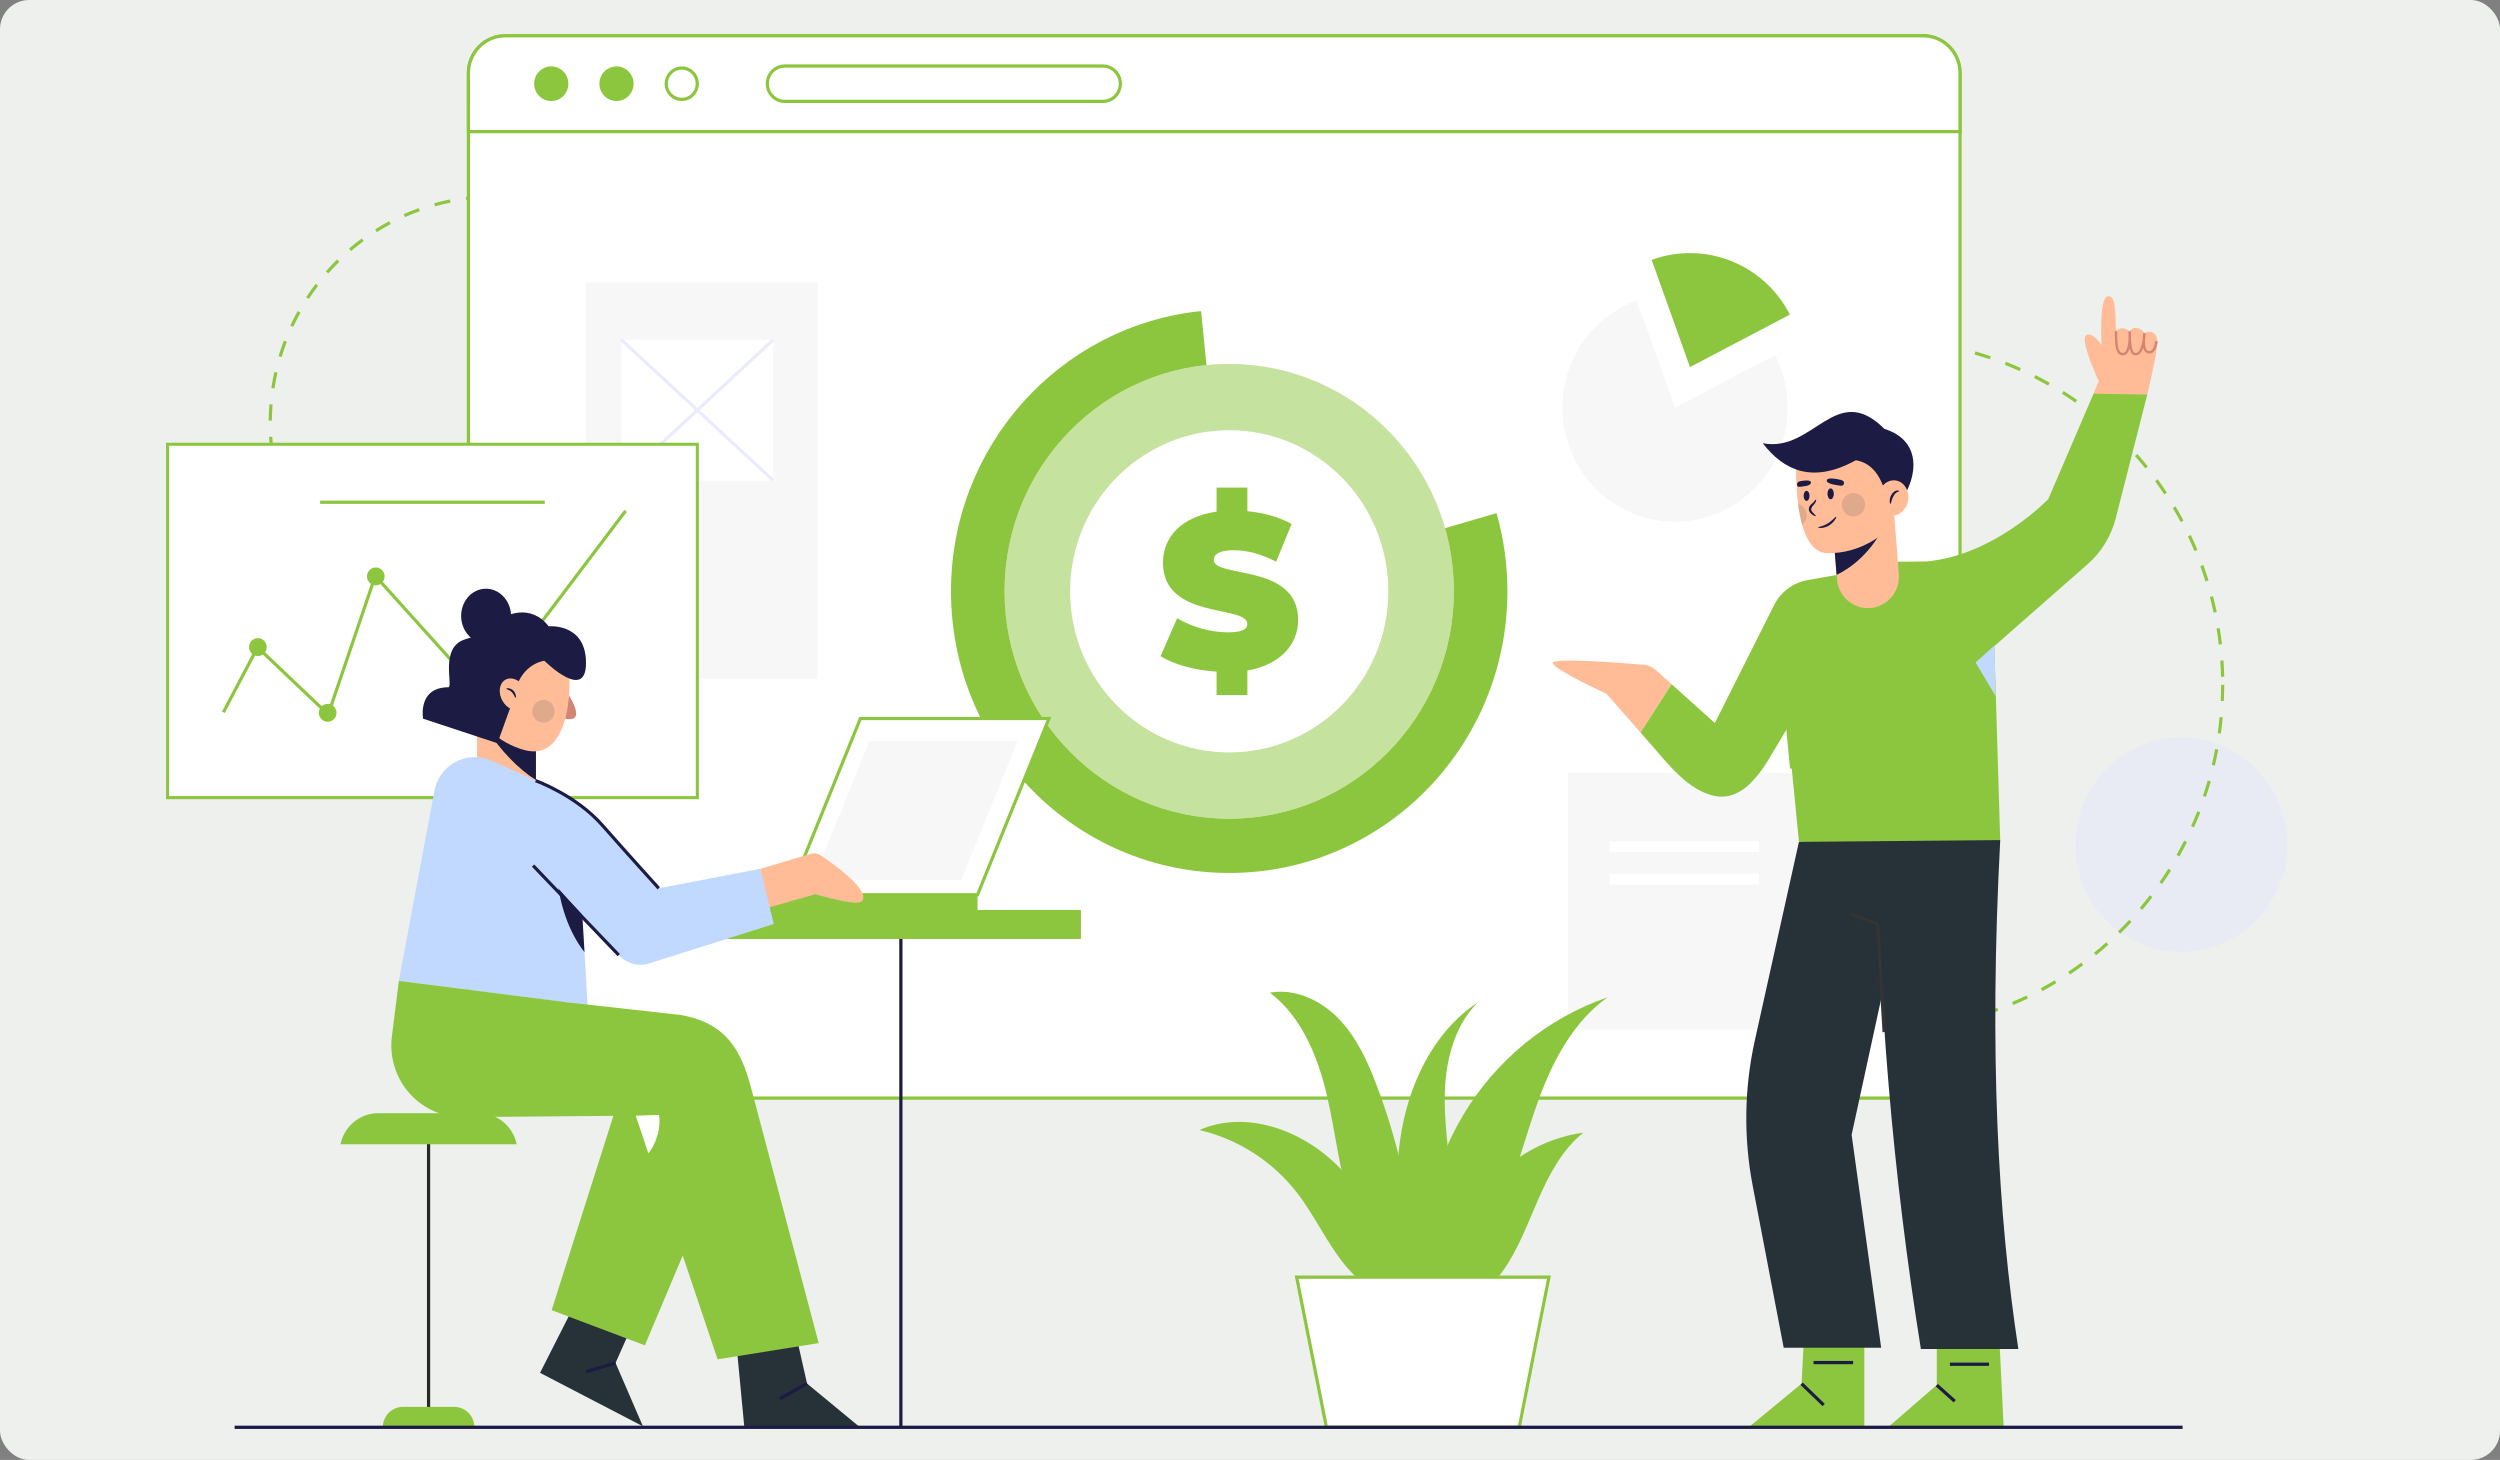 <svg xmlns="http://www.w3.org/2000/svg" width="512" height="299" viewBox="0 0 512 299" fill="none"><rect x="0" y="0" width="512" height="299" fill="#808080" stroke="none"/><g clip-path="url(#clip0_28_7522)"><rect width="512" height="299" rx="6" fill="white"></rect><rect opacity="0.1" width="512" height="299" fill="#4A6A40"></rect><path opacity="0.4" d="M462.052 188.521C470.522 179.946 470.522 166.045 462.052 157.47C453.582 148.896 439.849 148.896 431.379 157.47C422.909 166.045 422.909 179.946 431.379 188.521C439.849 197.095 453.582 197.095 462.052 188.521Z" fill="#E5E5FF"></path><path d="M386.634 211.239V210.574C387.722 210.555 388.821 210.51 389.899 210.441L389.941 211.103C388.842 211.175 387.733 211.221 386.634 211.239ZM383.332 211.22C382.238 211.189 381.129 211.13 380.037 211.045L380.087 210.382C381.168 210.465 382.267 210.523 383.353 210.555L383.332 211.22ZM393.219 210.813L393.146 210.151C394.226 210.031 395.315 209.885 396.387 209.709L396.49 210.366C395.409 210.539 394.308 210.691 393.219 210.813ZM376.754 210.717C375.668 210.582 374.569 210.417 373.489 210.23L373.599 209.576C374.672 209.759 375.76 209.922 376.833 210.055L376.754 210.717ZM399.736 209.765L399.602 209.113C400.654 208.889 401.737 208.636 402.786 208.362L402.949 209.006C401.892 209.283 400.812 209.531 399.739 209.765H399.736ZM370.25 209.589C369.18 209.352 368.099 209.083 367.042 208.791L367.216 208.149C368.268 208.437 369.319 208.7 370.389 208.948L370.25 209.589ZM406.125 208.096L405.93 207.46C406.982 207.135 408.013 206.781 409.03 206.396L409.256 207.021C408.225 207.402 407.174 207.769 406.125 208.096ZM363.88 207.846C362.828 207.505 361.777 207.135 360.754 206.744L360.985 206.121C362.005 206.507 363.049 206.875 364.08 207.213L363.88 207.846ZM412.324 205.826L412.061 205.211C413.058 204.793 414.059 204.341 415.042 203.881L415.324 204.482C414.343 204.948 413.328 205.403 412.324 205.826ZM357.675 205.493C356.666 205.054 355.656 204.583 354.67 204.096L354.96 203.497C355.935 203.982 356.937 204.447 357.936 204.881L357.675 205.493ZM418.266 202.978L417.958 202.39C418.915 201.874 419.872 201.326 420.805 200.77L421.139 201.342C420.208 201.909 419.244 202.457 418.276 202.978H418.266ZM351.734 202.558C350.774 202.026 349.812 201.461 348.876 200.881L349.218 200.314C350.146 200.889 351.1 201.448 352.052 201.975L351.734 202.558ZM423.934 199.572L423.571 199.016C424.48 198.409 425.382 197.776 426.255 197.132L426.644 197.664C425.766 198.318 424.862 198.96 423.944 199.572H423.934ZM346.108 199.072C345.203 198.452 344.299 197.797 343.418 197.132L343.813 196.599C344.683 197.259 345.579 197.906 346.476 198.521L346.108 199.072ZM429.273 195.639L428.863 195.106C429.707 194.42 430.548 193.701 431.361 192.977L431.797 193.475C430.974 194.22 430.125 194.944 429.273 195.639ZM340.821 195.066C339.974 194.358 339.133 193.624 338.323 192.879L338.765 192.386C339.554 193.124 340.4 193.853 341.239 194.553L340.821 195.066ZM434.218 191.218L433.761 190.739C434.55 189.975 435.309 189.182 436.053 188.381L436.532 188.836C435.782 189.645 435.004 190.446 434.218 191.218ZM335.931 190.579C335.142 189.781 334.383 188.983 333.646 188.168L334.13 187.719C334.861 188.517 335.623 189.331 336.394 190.114L335.931 190.579ZM438.724 186.345L438.225 185.914C438.932 185.076 439.626 184.214 440.291 183.346L440.817 183.753C440.149 184.629 439.437 185.502 438.735 186.345H438.724ZM331.462 185.651C330.762 184.799 330.071 183.918 329.411 183.037L329.937 182.635C330.589 183.508 331.272 184.381 331.969 185.225L331.462 185.651ZM442.783 181.055L442.258 180.671C442.883 179.772 443.496 178.846 444.077 177.92L444.632 178.276C444.032 179.221 443.414 180.155 442.783 181.055ZM327.5 180.315C326.882 179.402 326.277 178.452 325.702 177.518L326.259 177.169C326.829 178.103 327.429 179.032 328.041 179.94L327.5 180.315ZM446.33 175.41L445.76 175.08C446.285 174.127 446.811 173.148 447.316 172.166L447.899 172.467C447.397 173.47 446.869 174.46 446.327 175.421L446.33 175.41ZM324.037 174.638C323.512 173.669 322.986 172.677 322.507 171.684L323.096 171.391C323.575 172.373 324.085 173.358 324.611 174.319L324.037 174.638ZM449.332 169.451L448.733 169.185C449.182 168.179 449.611 167.152 450.011 166.133L450.623 166.378C450.216 167.41 449.782 168.445 449.33 169.462L449.332 169.451ZM321.117 168.653C320.678 167.636 320.26 166.598 319.868 165.566L320.483 165.329C320.87 166.351 321.272 167.381 321.719 168.384L321.117 168.653ZM451.777 163.216L451.154 163C451.504 161.962 451.835 160.901 452.137 159.844L452.771 160.03C452.45 161.116 452.116 162.189 451.764 163.237L451.777 163.216ZM318.774 162.417C318.432 161.353 318.112 160.288 317.82 159.224L318.454 159.046C318.743 160.11 319.061 161.175 319.4 162.213L318.774 162.417ZM453.612 156.799L452.973 156.645C453.236 155.581 453.455 154.489 453.657 153.409L454.304 153.531C454.086 154.644 453.854 155.743 453.599 156.821L453.612 156.799ZM317.015 155.98C316.774 154.915 316.555 153.8 316.363 152.704L317.01 152.589C317.199 153.675 317.418 154.766 317.657 155.833L317.015 155.98ZM454.84 150.237L454.191 150.144C454.341 149.058 454.469 147.953 454.569 146.854L455.224 146.918C455.108 148.054 454.979 149.162 454.827 150.258L454.84 150.237ZM315.864 149.404C315.725 148.307 315.601 147.19 315.52 146.08L316.174 146.027C316.264 147.123 316.379 148.233 316.516 149.319L315.864 149.404ZM455.463 143.583L454.808 143.554C454.858 142.46 454.882 141.348 454.882 140.246H455.539C455.516 141.38 455.492 142.503 455.439 143.605L455.463 143.583ZM315.338 142.745C315.309 141.92 315.293 141.079 315.293 140.246C315.293 139.964 315.293 139.685 315.293 139.403H315.951C315.951 139.682 315.951 139.959 315.951 140.238C315.951 141.063 315.966 141.896 315.993 142.713L315.338 142.745ZM454.861 138.609C454.837 137.51 454.787 136.398 454.711 135.304L455.366 135.256C455.442 136.361 455.495 137.484 455.518 138.596L454.861 138.609ZM316.069 136.103L315.414 136.065C315.477 134.956 315.567 133.835 315.677 132.736L316.329 132.805C316.2 133.915 316.111 135.014 316.048 136.124L316.069 136.103ZM454.409 132.009C454.283 130.921 454.13 129.817 453.954 128.731L454.603 128.624C454.78 129.718 454.935 130.833 455.061 131.932L454.409 132.009ZM316.753 129.524L316.103 129.423C316.269 128.326 316.463 127.219 316.679 126.133L317.326 126.264C317.089 127.36 316.897 128.457 316.732 129.545L316.753 129.524ZM453.347 125.479C453.121 124.414 452.866 123.323 452.587 122.261L453.223 122.091C453.502 123.155 453.749 124.257 453.988 125.34L453.347 125.479ZM318.046 123.036L317.41 122.873C317.673 121.809 317.972 120.715 318.29 119.656L318.919 119.847C318.585 120.909 318.291 121.992 318.025 123.057L318.046 123.036ZM451.68 119.081C451.351 118.032 450.996 116.978 450.628 115.948L451.244 115.72C451.622 116.76 451.982 117.822 452.311 118.881L451.68 119.081ZM319.941 116.686L319.324 116.465C319.692 115.416 320.089 114.365 320.504 113.338L321.111 113.588C320.68 114.636 320.286 115.677 319.92 116.715L319.941 116.686ZM449.424 112.872C449.004 111.863 448.551 110.852 448.081 109.859L448.675 109.572C449.148 110.573 449.603 111.595 450.029 112.611L449.424 112.872ZM322.426 110.551L321.832 110.269C322.294 109.266 322.789 108.257 323.299 107.27L323.88 107.581C323.354 108.587 322.865 109.585 322.405 110.581L322.426 110.551ZM446.601 106.916C446.075 105.953 445.549 104.987 444.984 104.044L445.549 103.701C446.114 104.654 446.664 105.628 447.179 106.599L446.601 106.916ZM325.47 104.683L324.905 104.348C325.46 103.39 326.046 102.434 326.645 101.503L327.195 101.868C326.58 102.812 325.999 103.765 325.449 104.712L325.47 104.683ZM443.236 101.253C442.634 100.34 442.003 99.43 441.359 98.546L441.884 98.15C442.534 99.044 443.17 99.962 443.777 100.883L443.236 101.253ZM329.046 99.124L328.52 98.735C329.159 97.838 329.834 96.941 330.513 96.074L331.038 96.489C330.334 97.386 329.661 98.288 329.019 99.164L329.046 99.124ZM439.358 95.93C438.674 95.079 437.962 94.23 437.239 93.412L437.731 92.968C438.459 93.796 439.179 94.65 439.868 95.51L439.358 95.93ZM333.118 93.953L332.624 93.516C333.347 92.681 334.096 91.85 334.856 91.052L335.329 91.515C334.556 92.335 333.812 93.154 333.097 93.982L333.118 93.953ZM435.004 90.996C434.245 90.198 433.456 89.434 432.662 88.686L433.109 88.199C433.911 88.952 434.705 89.737 435.475 90.53L435.004 90.996ZM337.65 89.181L337.198 88.699C337.987 87.936 338.818 87.182 339.646 86.459L340.074 86.964C339.233 87.709 338.418 88.454 337.629 89.21L337.65 89.181ZM430.212 86.493C429.386 85.785 428.529 85.085 427.664 84.415L428.064 83.882C428.937 84.558 429.802 85.264 430.638 85.98L430.212 86.493ZM342.598 84.862L342.193 84.329C343.056 83.646 343.944 82.975 344.822 82.334L345.203 82.866C344.312 83.547 343.431 84.215 342.577 84.891L342.598 84.862ZM425.022 82.467C424.131 81.838 423.211 81.224 422.293 80.641L422.643 80.077C423.568 80.665 424.483 81.285 425.398 81.921L425.022 82.467ZM347.924 81.035L347.567 80.476C348.49 79.877 349.436 79.292 350.383 78.738L350.711 79.316C349.752 79.888 348.816 80.457 347.903 81.059L347.924 81.035ZM419.456 78.97C418.51 78.437 417.537 77.905 416.565 77.41L416.859 76.817C417.84 77.314 418.82 77.844 419.777 78.389L419.456 78.97ZM353.553 77.753L353.251 77.163C354.221 76.654 355.217 76.165 356.211 75.702L356.474 76.306C355.504 76.763 354.521 77.264 353.556 77.753H353.553ZM413.607 75.992C412.613 75.542 411.596 75.113 410.584 74.714L410.82 74.094C411.843 74.499 412.871 74.93 413.873 75.382L413.607 75.992ZM359.481 75.002L359.237 74.384C360.254 73.972 361.295 73.586 362.329 73.213L362.544 73.841C361.524 74.201 360.494 74.603 359.484 75.002H359.481ZM407.503 73.586C406.472 73.234 405.42 72.907 404.379 72.606L404.558 71.968C405.61 72.269 406.661 72.601 407.713 72.955L407.503 73.586ZM365.657 72.827L365.47 72.189C366.522 71.875 367.589 71.582 368.657 71.318L368.812 71.962C367.76 72.226 366.698 72.516 365.66 72.827H365.657ZM401.211 71.779C400.16 71.531 399.079 71.305 398.012 71.106L398.13 70.451C399.208 70.65 400.294 70.879 401.361 71.132L401.211 71.779ZM372.006 71.247L371.872 70.611C372.947 70.398 374.041 70.209 375.124 70.049L375.221 70.706C374.156 70.855 373.073 71.042 372.009 71.252L372.006 71.247ZM394.783 70.581C393.708 70.432 392.615 70.315 391.534 70.214L391.589 69.546C392.68 69.642 393.784 69.767 394.868 69.916L394.783 70.581ZM378.484 70.288L378.418 69.626C379.506 69.517 380.613 69.431 381.71 69.36L381.744 70.025C380.65 70.102 379.554 70.185 378.476 70.294L378.484 70.288ZM388.282 70.001C387.328 69.964 386.358 69.942 385.39 69.942H385.017V69.28H385.411C386.376 69.28 387.354 69.301 388.303 69.341L388.282 70.001Z" fill="#8CC63E"></path><path d="M100.91 133.417C99.809 133.417 98.697 133.364 97.606 133.281L97.656 132.616C98.731 132.701 99.827 132.746 100.915 132.752L100.91 133.417ZM104.217 133.319L104.175 132.656C105.253 132.584 106.347 132.472 107.42 132.323L107.509 132.983C106.42 133.127 105.314 133.239 104.217 133.311V133.319ZM94.319 132.906C93.231 132.741 92.137 132.536 91.067 132.294L91.209 131.645C92.261 131.884 93.344 132.086 94.416 132.249L94.319 132.906ZM110.766 132.408L110.632 131.759C111.684 131.533 112.754 131.264 113.787 130.961L113.968 131.599C112.917 131.9 111.841 132.172 110.766 132.4V132.408ZM87.868 131.445C86.816 131.126 85.765 130.761 84.731 130.365L84.965 129.742C85.978 130.133 87.019 130.492 88.057 130.806L87.868 131.445ZM117.123 130.551L116.897 129.925C117.909 129.548 118.924 129.127 119.91 128.675L120.173 129.281C119.179 129.739 118.148 130.168 117.123 130.551ZM81.684 129.05C80.688 128.579 79.697 128.065 78.735 127.522L79.055 126.942C80.002 127.474 80.98 127.983 81.96 128.446L81.684 129.05ZM123.141 127.796L122.828 127.211C123.78 126.679 124.724 126.125 125.636 125.534L125.991 126.096C125.063 126.695 124.103 127.267 123.138 127.796H123.141ZM75.901 125.787C74.983 125.178 74.073 124.528 73.201 123.852L73.6 123.32C74.46 123.985 75.356 124.627 76.261 125.228L75.901 125.787ZM128.709 124.19L128.317 123.658C129.185 123.003 130.042 122.309 130.862 121.596L131.291 122.099C130.46 122.828 129.59 123.53 128.709 124.196V124.19ZM70.643 121.726C69.82 120.991 69.013 120.214 68.242 119.421L68.71 118.956C69.47 119.738 70.267 120.502 71.076 121.228L70.643 121.726ZM133.72 119.828L133.257 119.355C134.025 118.583 134.774 117.771 135.487 116.96L135.981 117.396C135.263 118.221 134.498 119.046 133.72 119.828ZM66.01 116.952C65.298 116.103 64.606 115.219 63.957 114.325L64.483 113.931C65.122 114.812 65.797 115.685 66.505 116.521L66.01 116.952ZM138.066 114.788L137.54 114.386C138.192 113.511 138.82 112.6 139.409 111.68L139.961 112.042C139.367 112.97 138.728 113.894 138.066 114.788ZM62.088 111.565C61.502 110.623 60.944 109.649 60.426 108.67L61.007 108.356C61.515 109.322 62.059 110.282 62.643 111.209L62.088 111.565ZM141.654 109.17L141.078 108.851C141.604 107.887 142.093 106.895 142.545 105.899L143.142 106.165C142.693 107.177 142.19 108.185 141.662 109.159L141.654 109.17ZM58.983 105.66C58.536 104.643 58.121 103.6 57.75 102.557L58.368 102.33C58.733 103.358 59.143 104.388 59.583 105.388L58.983 105.66ZM144.425 103.07L143.81 102.839C144.191 101.811 144.538 100.758 144.843 99.706L145.474 99.895C145.161 100.949 144.809 102.03 144.423 103.078L144.425 103.07ZM56.738 99.368C56.441 98.304 56.178 97.202 55.949 96.114L56.593 95.981C56.812 97.045 57.069 98.131 57.364 99.174L56.738 99.368ZM146.289 96.651L145.648 96.51C145.879 95.446 146.071 94.347 146.226 93.261L146.875 93.354C146.72 94.456 146.523 95.565 146.289 96.651ZM55.41 92.811C55.268 91.709 55.163 90.589 55.097 89.479L55.755 89.439C55.818 90.533 55.923 91.64 56.062 92.723L55.41 92.811ZM147.228 90.038L146.57 89.993C146.647 88.901 146.686 87.792 146.686 86.693H147.356C147.356 87.794 147.304 88.92 147.228 90.038ZM55.676 86.136H55.019C55.032 85.021 55.084 83.896 55.174 82.791L55.828 82.844C55.742 83.93 55.689 85.04 55.676 86.136ZM146.639 84.465C146.589 83.366 146.497 82.259 146.376 81.176L147.028 81.096C147.157 82.198 147.249 83.318 147.291 84.433L146.639 84.465ZM56.215 79.563L55.565 79.462C55.734 78.36 55.944 77.256 56.188 76.172L56.83 76.322C56.585 77.389 56.394 78.48 56.215 79.563ZM145.863 77.913C145.658 76.848 145.411 75.755 145.132 74.695L145.766 74.525C146.052 75.59 146.292 76.697 146.51 77.788L145.863 77.913ZM57.674 73.123L57.045 72.926C57.369 71.861 57.734 70.797 58.131 69.759L58.744 70.001C58.352 71.034 57.992 72.085 57.674 73.133V73.123ZM144.167 71.526C143.813 70.493 143.416 69.458 142.987 68.452L143.592 68.186C144.026 69.208 144.428 70.256 144.788 71.305L144.167 71.526ZM60.04 66.959L59.446 66.674C59.916 65.671 60.429 64.668 60.971 63.699L61.544 64.026C61.005 64.998 60.5 65.985 60.035 66.975L60.04 66.959ZM141.602 65.474C141.102 64.5 140.55 63.534 139.998 62.602L140.558 62.254C141.131 63.201 141.68 64.181 142.185 65.181L141.602 65.474ZM63.258 61.216L62.703 60.859C63.31 59.933 63.96 59.018 64.63 58.137L65.156 58.544C64.483 59.412 63.844 60.314 63.245 61.227L63.258 61.216ZM138.202 59.859C137.571 58.967 136.888 58.089 136.21 57.245L136.714 56.822C137.416 57.676 138.097 58.568 138.736 59.47L138.202 59.859ZM67.23 56.002L66.741 55.561C67.472 54.73 68.242 53.919 69.031 53.144L69.489 53.621C68.713 54.376 67.961 55.175 67.23 56.002ZM134.025 54.794C133.273 53.996 132.487 53.229 131.682 52.495L132.124 52.002C132.939 52.748 133.738 53.533 134.49 54.334L134.025 54.794ZM71.904 51.406L71.481 50.898C72.32 50.182 73.198 49.49 74.087 48.836L74.473 49.368C73.6 50.02 72.735 50.704 71.904 51.406ZM129.182 50.368C128.328 49.693 127.439 49.038 126.553 48.428L126.921 47.877C127.834 48.498 128.733 49.16 129.6 49.844L129.182 50.368ZM77.181 47.534L76.834 46.967C77.767 46.382 78.732 45.82 79.702 45.304L80.01 45.892C79.053 46.392 78.101 46.954 77.181 47.534ZM123.777 46.685C122.836 46.14 121.863 45.621 120.885 45.147L121.169 44.545C122.16 45.03 123.146 45.554 124.1 46.108L123.777 46.685ZM82.946 44.46L82.683 43.851C83.688 43.407 84.721 42.994 85.757 42.621L85.975 43.249C84.955 43.614 83.935 44.024 82.946 44.46ZM117.912 43.822C116.905 43.417 115.869 43.047 114.836 42.72L115.03 42.084C116.082 42.416 117.134 42.794 118.154 43.202L117.912 43.822ZM89.101 42.26L88.925 41.618C89.976 41.323 91.067 41.065 92.145 40.846L92.271 41.498C91.193 41.714 90.126 41.969 89.085 42.26H89.101ZM111.692 41.844C110.64 41.594 109.562 41.379 108.492 41.203L108.597 40.546C109.68 40.724 110.774 40.942 111.841 41.198L111.692 41.844ZM95.492 40.971L95.41 40.311C96.496 40.176 97.606 40.075 98.704 40.016L98.739 40.681C97.64 40.737 96.549 40.836 95.476 40.971H95.492ZM105.24 40.804C104.165 40.705 103.069 40.649 101.985 40.628V39.963C103.084 39.984 104.196 40.043 105.287 40.141L105.24 40.804Z" fill="#8CC63E"></path><path d="M401.417 14.957V217.262C401.417 218.263 401.222 219.254 400.844 220.179C400.466 221.104 399.912 221.944 399.213 222.652C398.514 223.36 397.684 223.922 396.771 224.305C395.858 224.689 394.878 224.886 393.89 224.886H103.466C102.477 224.886 101.497 224.689 100.583 224.306C99.669 223.923 98.839 223.361 98.14 222.653C97.44 221.945 96.885 221.105 96.507 220.18C96.128 219.255 95.934 218.263 95.934 217.262V14.957C95.934 12.935 96.727 10.995 98.139 9.565C99.552 8.135 101.468 7.331 103.466 7.33H393.89C395.887 7.332 397.802 8.136 399.213 9.566C400.625 10.997 401.417 12.936 401.417 14.957Z" fill="white"></path><path d="M393.89 225.232H103.466C101.382 225.23 99.383 224.391 97.91 222.899C96.436 221.407 95.607 219.385 95.605 217.275V14.957C95.607 12.848 96.436 10.825 97.91 9.333C99.383 7.841 101.382 7.002 103.466 7H393.89C395.973 7.004 397.969 7.843 399.441 9.335C400.914 10.827 401.741 12.849 401.743 14.957V217.262C401.745 219.373 400.919 221.398 399.446 222.893C397.974 224.387 395.975 225.229 393.89 225.232ZM103.466 7.665C101.556 7.667 99.725 8.436 98.374 9.803C97.024 11.171 96.264 13.024 96.262 14.957V217.262C96.264 219.195 97.024 221.048 98.374 222.416C99.725 223.783 101.556 224.552 103.466 224.554H393.89C395.798 224.55 397.628 223.78 398.977 222.413C400.326 221.047 401.084 219.194 401.085 217.262V14.957C401.084 13.025 400.326 11.172 398.977 9.805C397.628 8.438 395.798 7.669 393.89 7.665H103.466Z" fill="#8CC63E"></path><path d="M401.417 14.957V26.965H95.934V14.957C95.934 12.935 96.727 10.995 98.139 9.565C99.552 8.135 101.468 7.331 103.466 7.33H393.89C395.887 7.332 397.802 8.136 399.213 9.566C400.625 10.997 401.417 12.936 401.417 14.957Z" fill="white"></path><path d="M401.743 27.292H95.605V14.957C95.607 12.848 96.436 10.825 97.91 9.333C99.383 7.841 101.382 7.002 103.466 7H393.89C395.973 7.004 397.969 7.843 399.441 9.335C400.914 10.827 401.741 12.849 401.743 14.957V27.292ZM96.254 26.627H401.085V14.957C401.084 13.025 400.326 11.172 398.977 9.805C397.628 8.438 395.798 7.669 393.89 7.665H103.466C101.556 7.667 99.725 8.436 98.374 9.803C97.024 11.171 96.264 13.024 96.262 14.957L96.254 26.627Z" fill="#8CC63E"></path><path d="M112.896 20.694C114.832 20.694 116.401 19.105 116.401 17.146C116.401 15.187 114.832 13.599 112.896 13.599C110.961 13.599 109.392 15.187 109.392 17.146C109.392 19.105 110.961 20.694 112.896 20.694Z" fill="#8CC63E"></path><path d="M126.258 13.599C125.565 13.599 124.888 13.807 124.311 14.197C123.735 14.586 123.286 15.14 123.021 15.789C122.755 16.437 122.686 17.15 122.821 17.838C122.956 18.526 123.29 19.159 123.78 19.655C124.27 20.151 124.895 20.489 125.575 20.626C126.254 20.762 126.959 20.692 127.599 20.424C128.24 20.155 128.787 19.701 129.172 19.117C129.557 18.534 129.763 17.848 129.763 17.146C129.761 16.206 129.392 15.304 128.735 14.639C128.078 13.974 127.187 13.6 126.258 13.599Z" fill="#8CC63E"></path><path d="M139.622 20.694C138.929 20.693 138.252 20.485 137.676 20.095C137.1 19.704 136.651 19.15 136.387 18.502C136.122 17.854 136.053 17.14 136.188 16.453C136.324 15.765 136.658 15.133 137.148 14.637C137.638 14.141 138.263 13.803 138.942 13.667C139.622 13.53 140.327 13.601 140.967 13.869C141.607 14.138 142.154 14.592 142.539 15.176C142.924 15.759 143.129 16.445 143.129 17.146C143.128 18.087 142.758 18.989 142.101 19.654C141.443 20.319 140.552 20.693 139.622 20.694ZM139.622 14.264C139.059 14.265 138.509 14.434 138.041 14.751C137.573 15.068 137.209 15.518 136.994 16.045C136.779 16.572 136.723 17.151 136.833 17.71C136.943 18.269 137.214 18.782 137.613 19.185C138.011 19.588 138.518 19.862 139.071 19.973C139.623 20.084 140.195 20.027 140.715 19.809C141.235 19.591 141.68 19.221 141.993 18.747C142.305 18.273 142.472 17.716 142.472 17.146C142.472 16.382 142.171 15.649 141.637 15.108C141.102 14.568 140.378 14.264 139.622 14.264Z" fill="#8CC63E"></path><path d="M225.874 21.094H160.722C159.688 21.094 158.695 20.677 157.964 19.937C157.232 19.196 156.821 18.192 156.821 17.144C156.821 16.097 157.232 15.092 157.964 14.352C158.695 13.611 159.688 13.195 160.722 13.195H225.874C226.909 13.195 227.901 13.611 228.633 14.352C229.364 15.092 229.775 16.097 229.775 17.144C229.775 18.192 229.364 19.196 228.633 19.937C227.901 20.677 226.909 21.094 225.874 21.094ZM160.722 13.86C159.862 13.86 159.037 14.206 158.428 14.822C157.82 15.438 157.478 16.273 157.478 17.144C157.478 18.015 157.82 18.851 158.428 19.466C159.037 20.082 159.862 20.428 160.722 20.428H225.874C226.734 20.428 227.56 20.082 228.168 19.466C228.776 18.851 229.118 18.015 229.118 17.144C229.118 16.273 228.776 15.438 228.168 14.822C227.56 14.206 226.734 13.86 225.874 13.86H160.722Z" fill="#8CC63E"></path><path d="M308.721 121.099C308.721 152.955 283.22 178.783 251.745 178.783C220.271 178.783 194.762 152.968 194.762 121.099C194.762 91.215 217.219 66.635 245.98 63.708L247.881 82.638C240.083 83.444 232.718 86.661 226.79 91.852C220.861 97.043 216.656 103.957 214.745 111.653C212.834 119.349 213.311 127.454 216.11 134.866C218.909 142.278 223.896 148.637 230.391 153.08C236.886 157.522 244.575 159.832 252.413 159.695C260.251 159.559 267.857 156.982 274.197 152.316C280.537 147.65 285.304 141.12 287.85 133.615C290.396 126.11 290.596 117.993 288.425 110.369L306.494 105.086C307.976 110.291 308.726 115.682 308.721 121.099Z" fill="#8CC63E"></path><path d="M251.743 167.672C277.152 167.672 297.751 146.821 297.751 121.1C297.751 95.378 277.152 74.527 251.743 74.527C226.334 74.527 205.736 95.378 205.736 121.1C205.736 146.821 226.334 167.672 251.743 167.672Z" fill="white"></path><path opacity="0.5" d="M251.743 167.672C277.152 167.672 297.751 146.821 297.751 121.1C297.751 95.378 277.152 74.527 251.743 74.527C226.334 74.527 205.736 95.378 205.736 121.1C205.736 146.821 226.334 167.672 251.743 167.672Z" fill="#8CC63E"></path><path d="M251.743 154.098C269.74 154.098 284.33 139.325 284.33 121.101C284.33 102.877 269.74 88.103 251.743 88.103C233.746 88.103 219.157 102.877 219.157 121.101C219.157 139.325 233.746 154.098 251.743 154.098Z" fill="white"></path><path d="M255.463 137.327V142.344H249.153V137.553C244.684 137.287 240.362 136.06 237.683 134.392L241.074 126.615C244.214 128.447 247.762 129.443 251.385 129.508C254.377 129.508 255.45 128.875 255.45 127.789C255.45 123.813 238.174 127.022 238.174 115.225C238.174 110.118 241.834 105.825 249.153 104.785V99.859H255.463V104.694C258.762 105.011 261.977 105.87 264.522 107.318L261.354 115.036C258.27 113.439 255.371 112.686 252.65 112.686C249.566 112.686 248.585 113.588 248.585 114.671C248.585 118.469 265.86 115.305 265.86 126.967C265.86 131.858 262.38 136.108 255.463 137.327Z" fill="#8CC63E"></path><path d="M343.043 83.495L335.193 61.542C330.782 63.158 326.963 66.097 324.246 69.966C321.528 73.836 320.04 78.453 319.982 83.201C319.923 87.948 321.295 92.601 323.916 96.539C326.537 100.476 330.282 103.511 334.651 105.238C339.02 106.966 343.805 107.304 348.369 106.207C352.932 105.11 357.057 102.631 360.192 99.099C363.328 95.568 365.325 91.153 365.918 86.443C366.51 81.733 365.67 76.952 363.509 72.738L343.043 83.495Z" fill="#F7F7F7"></path><path d="M366.575 64.426C363.998 59.402 359.707 55.496 354.498 53.436C349.29 51.376 343.519 51.302 338.26 53.227L346.108 75.18L366.575 64.426Z" fill="#8CC63E"></path><path d="M375.684 158.3H321.133V210.86H375.684V158.3Z" fill="#F7F7F7"></path><path d="M360.239 172.272H329.677V174.491H360.239V172.272Z" fill="white"></path><path d="M360.239 178.925H329.677V181.144H360.239V178.925Z" fill="white"></path><path d="M167.452 57.835H120.015V139.005H167.452V57.835Z" fill="#F7F7F7"></path><path d="M158.354 69.59H127.245V98.42H158.354V69.59Z" fill="white"></path><path d="M127.469 69.327L127.026 69.818L158.137 98.646L158.58 98.155L127.469 69.327Z" fill="#EBEBFF"></path><path d="M158.129 69.345L127.023 98.178L127.467 98.669L158.573 69.836L158.129 69.345Z" fill="#EBEBFF"></path><path d="M142.817 90.987H34.316V163.356H142.817V90.987Z" fill="white"></path><path d="M143.129 163.672H34V90.67H143.129V163.672ZM34.628 163.039H142.501V91.303H34.628V163.039Z" fill="#8CC63E"></path><path d="M45.746 145.881L52.757 132.575L67.217 146.326L76.855 117.937L94.821 137.897L106.652 133.019L128.12 104.631" fill="white"></path><path d="M67.362 146.919L52.845 133.115L46.036 146.038L45.457 145.724L52.669 132.034L67.07 145.732L76.726 117.298L94.909 137.503L106.444 132.745L127.86 104.428L128.383 104.833L106.857 133.293L94.732 138.293L94.577 138.12L76.987 118.576L67.362 146.919Z" fill="#8CC63E"></path><path d="M52.813 134.352C53.812 134.352 54.622 133.532 54.622 132.521C54.622 131.509 53.812 130.69 52.813 130.69C51.814 130.69 51.004 131.509 51.004 132.521C51.004 133.532 51.814 134.352 52.813 134.352Z" fill="#8CC63E"></path><path d="M67.107 147.822C68.106 147.822 68.916 147.002 68.916 145.991C68.916 144.98 68.106 144.16 67.107 144.16C66.108 144.16 65.298 144.98 65.298 145.991C65.298 147.002 66.108 147.822 67.107 147.822Z" fill="#8CC63E"></path><path d="M76.966 119.879C77.965 119.879 78.775 119.059 78.775 118.048C78.775 117.037 77.965 116.217 76.966 116.217C75.967 116.217 75.157 117.037 75.157 118.048C75.157 119.059 75.967 119.879 76.966 119.879Z" fill="#8CC63E"></path><path d="M111.568 102.525H65.561V103.19H111.568V102.525Z" fill="#8CC63E"></path><path d="M292.288 265.914C290.323 252.88 292.947 239.562 299.702 228.288C306.457 217.015 316.911 208.504 329.238 204.244C322.329 209.138 318.112 217.053 315.168 225.053C312.223 233.053 310.296 241.452 306.663 249.159C303.03 256.866 297.309 264.062 289.369 266.947L292.288 265.914Z" fill="#8CC63E"></path><path d="M290.374 266.022C290.091 251.074 287.245 236.289 281.961 222.326C280.09 217.382 277.842 212.448 274.188 208.655C270.533 204.863 265.223 202.369 260.073 203.295C266.485 208.155 269.8 216.15 271.679 224.035C273.559 231.92 274.272 240.107 276.906 247.766C279.54 255.425 284.58 262.808 292.122 265.546L290.374 266.022Z" fill="#8CC63E"></path><path d="M289.372 267.015C285.691 257.017 281.719 246.768 274.344 239.151C266.97 231.535 255.284 227.176 245.628 231.434C253.517 233.276 260.552 237.781 265.577 244.208C269.215 248.887 271.66 254.433 275.401 259.026C279.142 263.619 284.85 267.321 290.631 266.212L289.372 267.015Z" fill="#8CC63E"></path><path d="M288.199 266.317C286.698 255.345 285.194 244.197 286.777 233.237C288.36 222.278 293.481 211.335 302.653 205.294C297.577 210.334 295.881 217.967 295.879 225.166C295.876 232.364 297.317 239.497 297.438 246.696C297.559 253.894 296.147 261.538 291.338 266.842L288.199 266.317Z" fill="#8CC63E"></path><path d="M293.266 264.719C296.781 255.652 300.527 246.239 307.686 239.729C312.321 235.533 318.088 232.832 324.248 231.971C319.955 235.431 317.268 240.519 315.047 245.6C312.825 250.68 310.893 255.979 307.665 260.469C304.436 264.958 299.588 268.665 294.102 268.905L293.266 264.719Z" fill="#8CC63E"></path><path d="M311.127 292.308H271.645L265.556 261.561H317.213L311.127 292.308Z" fill="white"></path><path d="M311.405 292.64H271.373L265.156 261.236H317.615L311.405 292.64ZM271.923 291.975H310.869L316.823 261.902H265.958L271.923 291.975Z" fill="#8CC63E"></path><path d="M381.812 273.82V292.308H358.125L368.97 283.353L369.54 272.087L381.812 273.82Z" fill="#8CC63E"></path><path d="M369.197 283.147L368.744 283.629L373.266 287.983L373.719 287.501L369.197 283.147Z" fill="#1B1B43"></path><path d="M379.518 278.725H371.412V279.39H379.518V278.725Z" fill="#1B1B43"></path><path d="M409.492 274.687L410.349 292.308H386.662L396.652 283.64V272.952L409.492 274.687Z" fill="#8CC63E"></path><path d="M396.871 283.431L396.436 283.93L400.114 287.22L400.549 286.721L396.871 283.431Z" fill="#1B1B43"></path><path d="M407.342 279.058H399.345V279.723H407.342V279.058Z" fill="#1B1B43"></path><path d="M384.197 167.545C384.603 204.386 387.67 240.629 393.398 276.272H413.355C409.203 249.021 407.326 215.927 409.648 172.05L395.236 160.101L384.197 167.545Z" fill="#263238"></path><path d="M368.42 172.419L359.39 213.078C357.219 222.848 357.068 232.968 358.945 242.8L365.3 276.01H385.259L379.212 232.41L393.656 165.949L368.42 172.419Z" fill="#263238"></path><path d="M385.542 211.393C385.492 210.555 384.357 191.857 384.228 189.488L379.012 187.567L379.235 186.944L384.875 189.017V189.251C384.875 189.661 385.734 203.888 386.189 211.34L385.542 211.393Z" fill="#343434"></path><path d="M428.755 80.621L429.822 78.045C429.822 78.045 425.963 69.811 427.193 68.731C428.424 67.65 430.398 70.727 430.398 70.727C430.398 70.727 429.822 60.747 431.712 60.662C433.306 60.592 433.193 63.491 433.356 67.815C433.356 67.815 434.341 66.484 436.155 67.86C436.97 66.484 438.695 67.4 439.189 68.23C439.765 67.565 442.147 67.733 441.818 70.559C441.4 74.146 439.765 80.789 439.765 80.789L434.507 85.196L428.755 80.621Z" fill="#FFBC96"></path><path d="M386.529 115.055L394.524 114.991C408.547 113.724 419.499 102.193 419.499 102.193L428.753 80.636L439.763 80.804L433.301 106.153C432.372 109.793 430.372 113.062 427.567 115.526L404.6 135.693L386.529 115.055Z" fill="#8CC63E"></path><path d="M364.614 133.406L368.42 172.418L409.64 172.051L408.218 125.034L386.529 115.054L371.52 121.486L364.614 133.406Z" fill="#8CC63E"></path><path d="M339.086 137.196C338.415 136.59 337.566 136.222 336.67 136.148C332.114 135.762 317.867 134.649 318.004 135.767C318.167 137.098 329.012 142.088 329.012 142.088L335.971 150.013L342.343 140.124L339.086 137.196Z" fill="#FFBC96"></path><path d="M370.158 118.809C368.709 119.065 367.34 119.658 366.157 120.543C364.975 121.428 364.012 122.579 363.346 123.906L351.198 148.076L342.346 140.124L335.973 150.013L338.297 152.674C341.739 156.594 345.753 161.864 351.127 163.006C353.863 163.586 356.414 162.436 358.375 160.528C359.829 159.081 361.09 157.449 362.126 155.671L366.972 147.589L382.417 116.651L370.158 118.809Z" fill="#8CC63E"></path><path d="M364.95 133.358L364.296 133.423L366.604 157.428L367.259 157.364L364.95 133.358Z" fill="#8CC63E"></path><path d="M408.465 132.188L404.603 135.68L408.712 142.583L408.465 132.188Z" fill="#C2D9FF"></path><path d="M434.781 72.779C433.23 72.779 433.112 70.722 433.109 67.816H433.603C433.603 71.236 433.866 72.279 434.781 72.279C434.871 72.279 434.96 72.258 435.042 72.22C435.124 72.181 435.196 72.125 435.254 72.055C435.693 71.579 435.864 70.459 435.917 69.466C435.883 68.742 435.898 68.111 435.917 67.85H436.411C436.437 68.371 436.437 68.892 436.411 69.413C436.479 70.767 436.703 72.106 437.15 72.242C437.26 72.282 437.378 72.293 437.493 72.276C437.609 72.259 437.718 72.213 437.812 72.143C438.338 71.754 438.643 70.658 438.798 69.679C438.817 69.184 438.865 68.691 438.943 68.202L439.434 68.247C439.415 68.692 439.373 69.137 439.308 69.578C439.274 70.615 439.39 71.621 439.805 71.797C439.924 71.863 440.057 71.897 440.192 71.897C440.327 71.897 440.46 71.863 440.578 71.797C441.143 71.448 441.348 70.272 441.38 69.849L441.872 69.886C441.872 69.958 441.73 71.669 440.836 72.223C440.651 72.331 440.443 72.391 440.229 72.398C440.016 72.404 439.804 72.357 439.613 72.26C439.498 72.21 439.135 71.994 438.932 71.22C438.791 71.737 438.501 72.2 438.099 72.55C437.944 72.666 437.764 72.742 437.574 72.772C437.384 72.802 437.19 72.785 437.008 72.723C436.574 72.59 436.306 72.031 436.143 71.331C436.051 71.722 435.871 72.087 435.617 72.396C435.513 72.516 435.384 72.613 435.24 72.679C435.096 72.745 434.939 72.779 434.781 72.779Z" fill="#D28572"></path><path d="M383.051 124.521C381.373 124.656 379.711 124.111 378.429 123.006C377.148 121.902 376.351 120.327 376.215 118.629L376.144 117.73L375.145 105.182L382.867 104.556L387.822 104.149L388.887 117.589C388.955 118.432 388.857 119.281 388.6 120.086C388.343 120.891 387.932 121.637 387.39 122.281C386.848 122.925 386.185 123.454 385.441 123.839C384.696 124.223 383.884 124.455 383.051 124.521Z" fill="#FFBC96"></path><path d="M385.325 108.787C382.919 113.077 379.475 116.166 376.124 117.729L375.125 105.18L382.846 104.555L385.325 108.787Z" fill="#1B1B43"></path><path d="M387.843 95.647L386.311 108.736C386.311 108.736 381.381 113.507 374.152 113.278C371.523 113.199 369.966 110.67 369.059 107.458C368.684 106.061 368.409 104.638 368.237 103.2C367.873 100.031 367.763 96.838 367.908 93.651L379.081 89.888L387.843 95.647Z" fill="#FFBC96"></path><path d="M386.145 101.025C384.98 96.828 382.89 94.715 380.064 94.263C371.083 99.197 365.249 96.259 361.004 90.769C371.412 92.82 375.957 77.851 385.926 87.841C393.319 90.114 393.182 97.265 388.992 103.088L386.145 101.025Z" fill="#1B1B43"></path><path d="M390.756 102.608C391.136 100.633 390.074 98.761 388.383 98.426C386.691 98.092 385.011 99.422 384.63 101.397C384.249 103.372 385.311 105.244 387.003 105.578C388.694 105.912 390.375 104.582 390.756 102.608Z" fill="#FFBC96"></path><path d="M388.871 100.682C388.345 100.77 388.022 101.167 387.772 101.614C387.526 102.086 387.357 102.596 387.27 103.123H387.078C387.001 102.828 386.989 102.52 387.044 102.22C387.093 101.917 387.196 101.625 387.346 101.358C387.496 101.079 387.71 100.84 387.969 100.661C388.1 100.567 388.249 100.501 388.407 100.469C388.565 100.437 388.727 100.439 388.884 100.475L388.871 100.682Z" fill="#1B1B43"></path><path d="M370.589 101.553C370.589 102.12 370.326 102.578 369.987 102.578C369.648 102.578 369.385 102.12 369.385 101.553C369.385 100.986 369.648 100.528 369.987 100.528C370.326 100.528 370.589 100.986 370.589 101.553Z" fill="#1B1B43"></path><path d="M375.569 101.135C375.569 101.75 375.277 102.247 374.917 102.247C374.556 102.247 374.265 101.75 374.265 101.135C374.265 100.52 374.556 100.023 374.917 100.023C375.277 100.023 375.569 100.52 375.569 101.135Z" fill="#1B1B43"></path><path d="M371.959 102.386C371.952 102.584 371.893 102.776 371.788 102.942C371.692 103.099 371.58 103.245 371.454 103.379C371.229 103.579 371.058 103.834 370.955 104.119C370.931 104.252 370.938 104.389 370.977 104.518C371.015 104.648 371.083 104.766 371.176 104.864C371.394 105.115 371.627 105.352 371.875 105.574L371.77 105.737C371.432 105.604 371.121 105.408 370.855 105.159C370.709 105.017 370.593 104.846 370.516 104.656C370.437 104.448 370.423 104.22 370.476 104.004C370.53 103.8 370.63 103.612 370.768 103.453C370.889 103.317 371.02 103.191 371.16 103.075C371.42 102.893 371.63 102.646 371.767 102.357L371.959 102.386Z" fill="#1B1B43"></path><path d="M372.432 107.93C373.106 107.795 373.753 107.544 374.343 107.188C374.633 107.006 374.907 106.802 375.163 106.575C375.426 106.347 375.673 106.102 375.934 105.849L376.089 105.963C375.759 106.647 375.242 107.22 374.598 107.613C373.952 108.013 373.196 108.192 372.442 108.124L372.432 107.93Z" fill="#1B1B43"></path><path d="M374.125 98.381C373.983 99.132 376.315 99.374 376.733 99.446C377.08 99.507 377.571 99.547 377.642 99.017C377.734 98.36 377.027 98.291 376.628 98.203C376.228 98.115 374.259 97.674 374.125 98.381Z" fill="#1B1B43"></path><path d="M370.884 98.844C370.884 99.568 369.017 99.643 368.678 99.685C368.399 99.72 368.01 99.722 368.039 99.214C368.076 98.581 368.636 98.562 368.962 98.506C369.288 98.45 370.894 98.158 370.884 98.844Z" fill="#1B1B43"></path><path opacity="0.2" d="M379.585 105.779C380.9 105.779 381.967 104.7 381.967 103.368C381.967 102.037 380.9 100.957 379.585 100.957C378.27 100.957 377.203 102.037 377.203 103.368C377.203 104.7 378.27 105.779 379.585 105.779Z" fill="#606060"></path><path opacity="0.2" d="M370.031 105.536C370.032 105.91 369.946 106.279 369.779 106.613C369.613 106.947 369.37 107.236 369.072 107.457C368.696 106.06 368.421 104.637 368.249 103.199C368.759 103.334 369.211 103.637 369.534 104.06C369.856 104.482 370.031 105.001 370.031 105.536Z" fill="#606060"></path><path d="M200.202 183.246H154.479V186.363H200.202V183.246Z" fill="#8CC63E"></path><path d="M200.2 183.25H161.588L176.21 147.157H214.825L200.2 183.25Z" fill="white"></path><path d="M200.42 183.583H161.096L175.989 146.825H215.314L200.42 183.583ZM162.079 182.917H199.979L214.333 147.49H176.431L162.079 182.917Z" fill="#8CC63E"></path><path d="M196.866 180.215H166.52L178.014 151.85H208.357L196.866 180.215Z" fill="#F7F7F7"></path><path d="M184.828 187.361H184.17V292.477H184.828V187.361Z" fill="#1B1B43"></path><path d="M221.376 186.366H147.62V192.304H221.376V186.366Z" fill="#8CC63E"></path><path d="M88.099 231.515H87.442V292.478H88.099V231.515Z" fill="#282828"></path><path d="M105.819 234.342H69.734C70.105 232.543 71.077 230.928 72.486 229.77C73.895 228.611 75.655 227.978 77.471 227.979H98.072C99.889 227.976 101.651 228.608 103.062 229.767C104.473 230.926 105.447 232.541 105.819 234.342Z" fill="#8CC63E"></path><path d="M82.528 288.124H93.01C93.552 288.122 94.089 288.229 94.591 288.438C95.092 288.647 95.548 288.955 95.932 289.342C96.316 289.73 96.62 290.19 96.828 290.697C97.036 291.204 97.143 291.748 97.143 292.297H78.406C78.406 291.19 78.84 290.129 79.613 289.346C80.386 288.563 81.435 288.124 82.528 288.124Z" fill="#8CC63E"></path><path d="M115.601 141.065C116.524 142.396 117.846 144.306 117.993 145.97C118.206 148.386 114.386 146.691 114.342 146.901L115.601 141.065Z" fill="#D28572"></path><path d="M109.77 143.909H97.698V161.819H109.77V143.909Z" fill="#FFBC96"></path><path d="M109.762 146.989V159.763C105.958 157.344 102.664 153.751 99.827 149.605L109.762 146.989Z" fill="#1B1B43"></path><path d="M116.555 142.152C116.179 148.34 113.829 155.339 107.411 153.612C102.369 152.257 96.822 147.959 96.822 141.761C96.822 135.563 101.06 130.536 106.286 130.536C109.554 130.536 113.668 132.133 115.606 135.244C116.768 137.104 116.721 139.454 116.555 142.152Z" fill="#FFBC96"></path><path d="M105.872 140.358C107.58 135.767 111.492 135.317 111.492 135.317C111.492 135.317 120.541 144.387 119.989 135.014C119.545 127.562 112.365 128.27 112.365 128.27C108.853 123.642 103.219 125.452 101.166 128.137C99.112 130.822 99.838 129.276 95.001 131.022C90.163 132.768 92.748 140.211 91.885 140.749C85.457 140.749 86.651 147.189 86.651 147.189L101.87 152.214L105.535 142.085L105.872 140.358Z" fill="#1B1B43"></path><path d="M106.888 145.199C108.143 144.465 108.398 142.534 107.457 140.884C106.516 139.234 104.736 138.492 103.481 139.225C102.226 139.958 101.972 141.89 102.913 143.54C103.853 145.19 105.633 145.932 106.888 145.199Z" fill="#FFBC96"></path><path d="M105.514 142.87C105.345 142.466 105.116 142.092 104.833 141.76C104.688 141.616 104.522 141.494 104.341 141.398C104.155 141.297 103.947 141.212 103.734 141.111L103.768 140.935C104.014 140.921 104.261 140.954 104.494 141.034C104.742 141.116 104.966 141.257 105.149 141.446C105.326 141.634 105.463 141.858 105.548 142.104C105.631 142.336 105.677 142.58 105.685 142.827L105.514 142.87Z" fill="#1B1B43"></path><path d="M99.819 131.783C102.64 131.648 104.809 129.029 104.664 125.934C104.52 122.839 102.116 120.44 99.295 120.575C96.474 120.71 94.304 123.329 94.449 126.424C94.594 129.519 96.998 131.918 99.819 131.783Z" fill="#1B1B43"></path><path opacity="0.2" d="M111.308 147.988C112.579 147.988 113.609 146.945 113.609 145.659C113.609 144.373 112.579 143.331 111.308 143.331C110.038 143.331 109.008 144.373 109.008 145.659C109.008 146.945 110.038 147.988 111.308 147.988Z" fill="#606060"></path><path d="M120.343 205.871L81.679 200.881L88.966 161.978C89.198 160.744 89.695 159.578 90.423 158.561C91.151 157.545 92.091 156.704 93.177 156.098C94.263 155.492 95.468 155.136 96.706 155.056C97.943 154.975 99.183 155.172 100.337 155.633L113.513 161.56C114.76 162.119 115.84 162.999 116.647 164.111C117.454 165.224 117.96 166.53 118.114 167.902L118.858 180.607L119.707 195.013L120.343 205.871Z" fill="#C2D9FF"></path><path d="M155.725 177.927L165.96 174.883C166.323 174.773 166.706 174.746 167.082 174.803C167.457 174.86 167.815 175 168.131 175.213C170.931 177.094 178.384 182.422 176.507 184.599C175.566 185.688 167.009 183.138 167.009 183.138L154.618 186.643L155.725 177.927Z" fill="#FFBC96"></path><path d="M119.708 195.014C116.485 190.862 114.574 185.38 113.924 178.593L118.846 180.608L119.708 195.014Z" fill="#1B1B43"></path><path d="M112.346 161.073L113.887 161.744C117.059 163.128 119.901 165.183 122.223 167.772L134.913 181.919L155.725 177.927L158.464 189.238L132.313 197.512C131.297 197.695 130.252 197.616 129.274 197.281C128.296 196.947 127.417 196.368 126.719 195.598L107.856 174.821L112.346 161.073Z" fill="#C2D9FF"></path><path d="M134.672 182.147C134.609 182.078 128.418 175.255 123.057 169.168C117.755 163.154 109.676 160.229 109.594 160.2L109.812 159.572C109.894 159.601 118.131 162.579 123.546 168.726C128.907 174.808 135.093 181.628 135.156 181.695L134.672 182.147Z" fill="#1B1B43"></path><path d="M109.406 177.037L108.934 177.5L126.482 195.837L126.954 195.374L109.406 177.037Z" fill="#1B1B43"></path><path d="M118.942 264.711L110.6 281.158L131.672 292.109L126.064 279.127L130.641 268.841L118.942 264.711Z" fill="#263238"></path><path d="M125.957 278.82L119.97 280.604L120.156 281.242L126.143 279.458L125.957 278.82Z" fill="#1B1B43"></path><path d="M132.064 275.53L112.975 268.32L126.062 227.134C128.307 221.037 135.229 218.021 141.523 220.398C147.814 222.772 151.092 229.643 148.844 235.738L132.064 275.53Z" fill="#8CC63E"></path><path d="M150.577 272.736L152.441 292.307H176.125L165.281 283.352L162.736 272.071L150.577 272.736Z" fill="#263238"></path><path d="M165.135 283.048L159.522 286.181L159.84 286.764L165.452 283.631L165.135 283.048Z" fill="#1B1B43"></path><path d="M167.666 275.066L146.962 278.392L132.784 236.189L130.203 228.493L94.993 228.78C92.939 228.827 90.898 228.433 89.006 227.623C87.113 226.812 85.412 225.605 84.015 224.08C82.618 222.554 81.557 220.747 80.901 218.775C80.246 216.804 80.011 214.715 80.213 212.645L81.68 200.882L116.514 205.318L139.404 207.868C148.934 209.531 151.858 215.373 153.843 222.877L167.666 275.066Z" fill="#8CC63E"></path><path d="M132.784 236.189L130.203 228.492L134.969 228.325C135.408 231.225 134.272 234.467 132.784 236.189Z" fill="white"></path><path d="M446.995 291.975H48.046V292.64H446.995V291.975Z" fill="#1B1B43"></path></g><defs><clipPath id="clip0_28_7522"><rect width="512" height="299" rx="6" fill="white"></rect></clipPath></defs></svg>